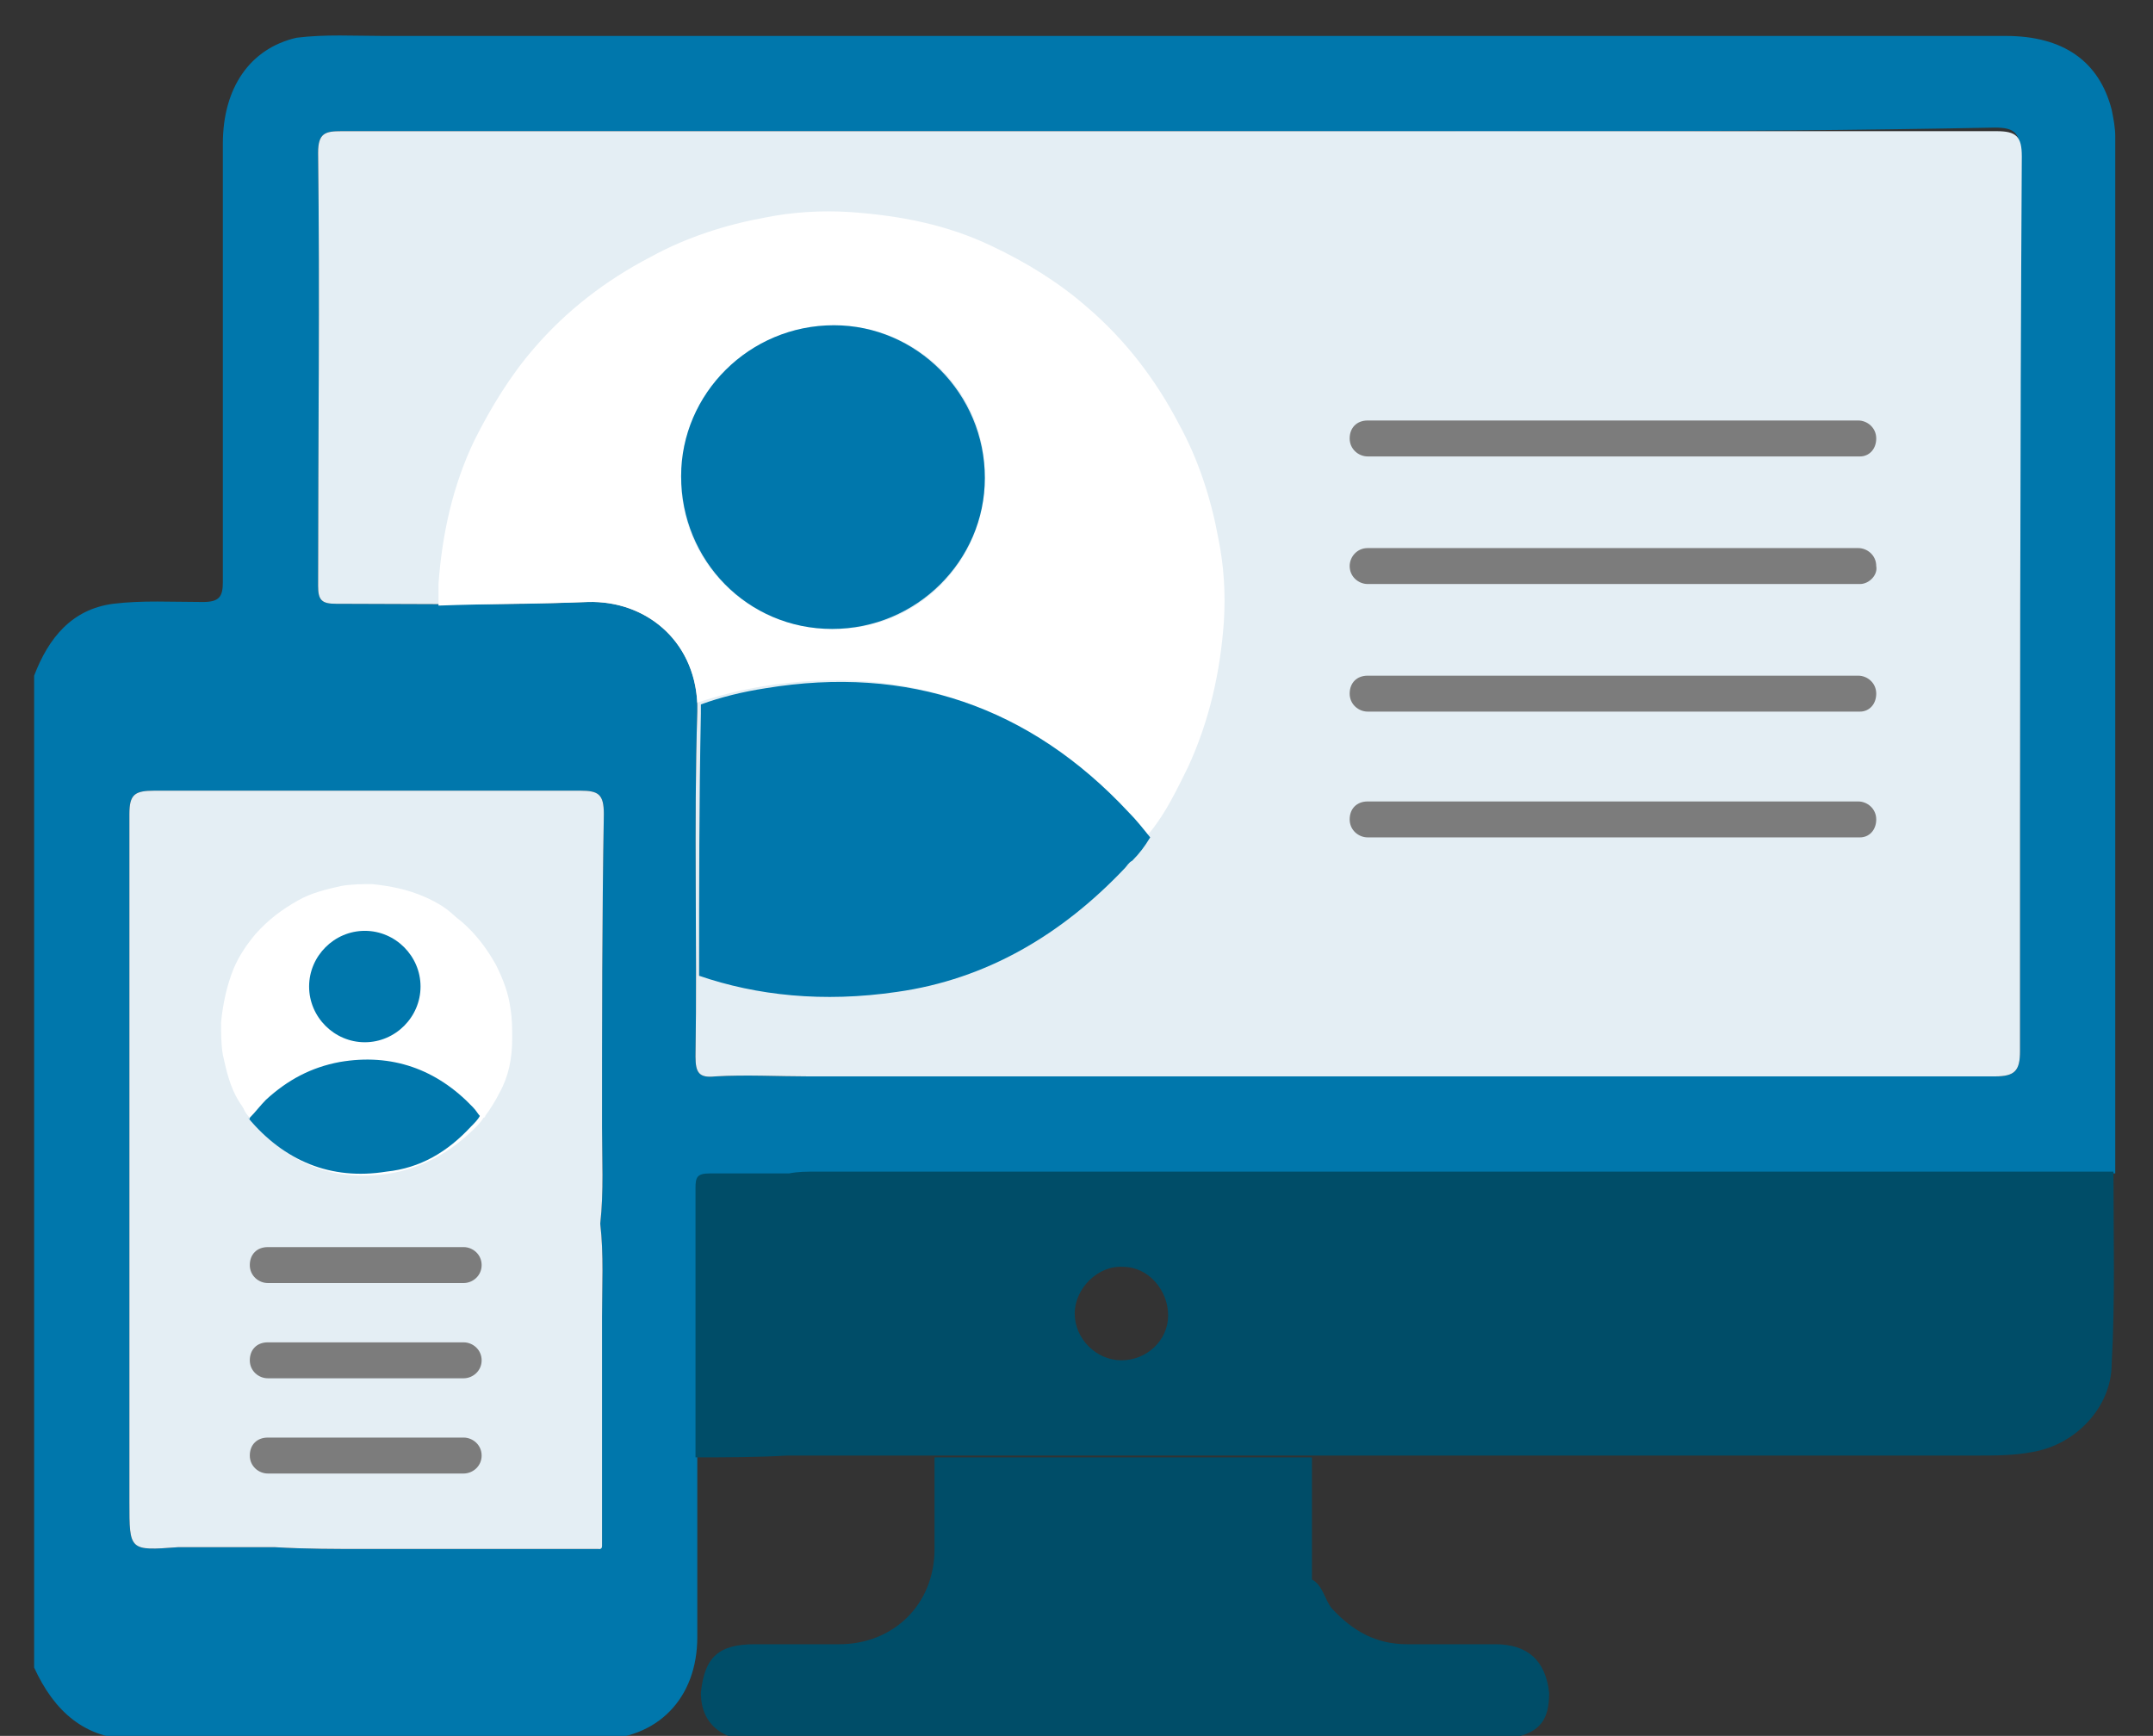 <?xml version="1.0" encoding="utf-8"?>
<!-- Generator: Adobe Illustrator 28.1.0, SVG Export Plug-In . SVG Version: 6.00 Build 0)  -->
<svg version="1.1" id="レイヤー_1" xmlns="http://www.w3.org/2000/svg" xmlns:xlink="http://www.w3.org/1999/xlink" x="0px"
	 y="0px" viewBox="0 0 119.8 96.6" style="enable-background:new 0 0 119.8 96.6;" xml:space="preserve">
<rect x="0" y="0" width="119.8" height="96.6" fill="#333333" stroke="none"/>
<style type="text/css">
	.st0{fill:#0077AC;}
	.st1{fill:#004D68;}
	.st2{fill:#70B6E4;}
	.st3{fill:#E4EEF4;}
	.st4{fill:#FFFFFF;}
	.st5{fill:#7C7C7C;}
</style>
<g id="アートワーク_62" transform="translate(31.545 19.775)">
	<g id="グループ_65973" transform="translate(-31.545 -19.775)">
		<path class="st0" d="M38.8,81.1c0,3.3,0,6.7,0,10c0,3.4-2.2,5.7-5.6,5.7c-8.6,0-17.2,0-25.7,0c-2.8,0-4.5-1.6-5.6-4
			c0-18.4,0-36.8,0-55.2c0.8-2.1,2.1-3.7,4.4-4c1.6-0.2,3.3-0.1,5-0.1c0.9,0,1.1-0.3,1.1-1.1c0-8.1,0-16.3,0-24.4
			c0-3.1,1.5-5.3,4.1-5.9C18.1,1.9,19.7,2,21.3,2C38.2,2,55,2,71.8,2c13.3,0,26.5,0,39.8,0c3.2,0,5.2,1.4,5.9,4.1
			c0.1,0.5,0.2,1,0.2,1.5c0,19.1,0,38.1,0,57.2c0,0.2,0,0.3,0,0.5c-0.5,0-1,0-1.5,0c-23.6,0-47.2,0-70.7,0c-0.5,0-1,0-1.5,0.1
			c-1.5,0-2.9,0-4.4,0c-0.7,0-0.8,0.2-0.8,0.8C38.8,71.1,38.8,76.1,38.8,81.1z M20.4,86.2c4.3,0,8.6,0,12.9,0c0.1,0,0.2,0,0.2-0.2
			c0-4.2,0-8.4,0-12.7c0-1.7,0.1-3.5-0.1-5.2c0.2-1.8,0.1-3.6,0.1-5.4c0-5.8,0-11.6,0.1-17.4c0-1.1-0.3-1.3-1.3-1.3
			c-7.9,0-15.8,0-23.7,0c-1.1,0-1.4,0.2-1.4,1.3c0,12.8,0,25.5,0,38.3c0,2.7,0,2.7,2.7,2.5c1.8,0,3.6,0,5.4,0
			C17,86.2,18.7,86.2,20.4,86.2z M65.1,7.3c-15.4,0-30.7,0-46.1,0c-0.9,0-1.3,0.1-1.3,1.2c0.1,8,0,16,0,24.1c0,0.8,0.2,1,1,1
			c4.7,0,9.3,0.1,14-0.1c3.3-0.1,6.2,2.3,6.1,6.1c-0.2,6.4,0,12.8-0.1,19.2c0,0.9,0.2,1.2,1.1,1.1c1.7-0.1,3.5,0,5.2,0
			c22,0,44,0,66,0c1.1,0,1.4-0.3,1.4-1.4c0-16.7,0-33.3,0-50c0-1.1-0.3-1.4-1.4-1.4C95.8,7.4,80.4,7.3,65.1,7.3z"/>
		<path class="st1" d="M117.6,65.2c-0.5,0-1,0-1.5,0c-23.6,0-47.2,0-70.7,0c-0.5,0-1,0-1.5,0.1c-1.5,0-2.9,0-4.4,0
			c-0.7,0-0.8,0.2-0.8,0.8c0,5,0,10,0,15c1.7,0,3.4,0,5.1-0.1c2.7,0,5.3,0,8,0c7,0,14,0,21,0c12.4,0,24.8,0,37.2,0
			c1,0,2.1,0,3.1-0.2c2.4-0.4,4.4-2.5,4.4-4.9C117.7,72.3,117.6,68.8,117.6,65.2z M62.4,75.7c-1.4,0-2.6-1.2-2.6-2.6
			c0-1.4,1.3-2.7,2.7-2.6c1.4,0,2.5,1.3,2.5,2.7C65,74.6,63.8,75.7,62.4,75.7z"/>
		<path class="st1" d="M83.2,91.5c-1.6,0-3.3,0-4.9,0c-1.7,0-3-0.7-4.2-2c-0.4-0.5-0.5-1.3-1.1-1.6c0-2.3,0-4.5,0-6.8
			c-7,0-14,0-21,0c0,0.8,0,1.7,0,2.5c0,0.9,0,1.7,0,2.6c0,3.1-2.3,5.3-5.3,5.3c-1.6,0-3.2,0-4.7,0c-2,0-2.8,0.7-3,2.7
			c0,1.9,1.4,2.7,3.2,2.7c13.6,0,27.2,0,40.8,0c0.4,0,0.8-0.1,1.2-0.2c1.5-0.3,2-1,2-2.5C86,92.4,85,91.5,83.2,91.5z"/>
		<path class="st2" d="M33.3,86.2c0.1-0.1,0.1-0.1,0.2-0.2C33.5,86.2,33.4,86.2,33.3,86.2z"/>
		<path class="st3" d="M112.5,8.7c0-1.1-0.3-1.4-1.4-1.4c-15.3,0-30.7,0-46,0c-15.4,0-30.7,0-46.1,0c-0.9,0-1.3,0.1-1.3,1.2
			c0.1,8,0,16,0,24.1c0,0.8,0.2,1,1,1c4.7,0,9.3,0.1,14-0.1c3.3-0.1,6.2,2.3,6.1,6.1c-0.2,6.4,0,12.8-0.1,19.2
			c0,0.9,0.2,1.2,1.1,1.1c1.7-0.1,3.5,0,5.2,0c22,0,44,0,66,0c1.1,0,1.4-0.3,1.4-1.4C112.4,42,112.4,25.3,112.5,8.7z"/>
		<g>
			<path class="st3" d="M63.9,46.6C63.9,46.6,63.9,46.5,63.9,46.6C63.9,46.5,63.9,46.6,63.9,46.6L63.9,46.6z"/>
			<path class="st4" d="M32.7,33.5c3.2-0.1,5.9,2.1,6.1,5.6c1.2-0.4,2.4-0.7,3.6-0.9c8-1.3,14.7,1.1,20.2,6.9c0.4,0.5,0.8,1,1.2,1.4
				c0,0,0.1-0.1,0.1-0.1c0,0,0.1-0.1,0.1-0.1c0.9-1.1,1.5-2.4,2.1-3.6c1.2-2.6,1.8-5.3,2-8.1c0.1-1.6,0-3.1-0.3-4.6
				c-0.4-2.2-1.1-4.4-2.2-6.4c-1.3-2.5-3-4.7-5.1-6.5c-1.6-1.4-3.4-2.5-5.3-3.4c-2.5-1.2-5.1-1.7-7.9-1.9c-1.6-0.1-3.2,0-4.7,0.3
				c-2.2,0.4-4.4,1.1-6.4,2.2c-2.5,1.3-4.7,3-6.5,5.1c-1.3,1.5-2.4,3.3-3.3,5.1c-1.2,2.5-1.8,5.2-2,8c0,0.4,0,0.8,0,1.2
				C27.2,33.6,30,33.6,32.7,33.5z M46.4,18.1c4.7,0,8.5,3.8,8.4,8.5c0,4.7-3.8,8.5-8.5,8.4c-4.7,0-8.5-3.8-8.4-8.5
				C37.9,21.9,41.7,18.1,46.4,18.1z"/>
			<path class="st3" d="M63.9,46.6c-0.3,0.5-0.6,0.9-1,1.3C63.3,47.5,63.6,47.1,63.9,46.6L63.9,46.6C63.9,46.6,63.9,46.6,63.9,46.6z
				"/>
			<path class="st0" d="M49.9,55.2c5-0.7,9.2-3.2,12.7-6.9c0.1-0.1,0.2-0.3,0.4-0.4c0.4-0.4,0.7-0.8,1-1.3c0,0,0,0,0,0
				c-0.4-0.5-0.8-1-1.2-1.4c-5.5-5.9-12.3-8.2-20.2-6.9c-1.3,0.2-2.5,0.5-3.6,0.9c0,0.2,0,0.3,0,0.5c-0.1,4.9-0.1,9.7-0.1,14.6
				C42.1,55.4,45.8,55.8,49.9,55.2z"/>
			<path class="st0" d="M46.3,35c4.7,0,8.5-3.8,8.5-8.4c0-4.7-3.8-8.5-8.4-8.5c-4.7,0-8.5,3.8-8.5,8.4C37.9,31.2,41.6,35,46.3,35z"
				/>
		</g>
		<path class="st3" d="M20.4,86.2c4.3,0,8.6,0,12.9,0c0.1,0,0.2,0,0.2-0.2c0-4.2,0-8.4,0-12.7c0-1.7,0.1-3.5-0.1-5.2
			c0.2-1.8,0.1-3.6,0.1-5.4c0-5.8,0-11.6,0.1-17.4c0-1.1-0.3-1.3-1.3-1.3c-7.9,0-15.8,0-23.7,0c-1.1,0-1.4,0.2-1.4,1.3
			c0,12.8,0,25.5,0,38.3c0,2.7,0,2.7,2.7,2.5c1.8,0,3.6,0,5.4,0C17,86.2,18.7,86.2,20.4,86.2z"/>
		<path class="st5" d="M103.5,25.4H76.1c-0.5,0-1-0.4-1-1s0.4-1,1-1h27.3c0.5,0,1,0.4,1,1S104,25.4,103.5,25.4z"/>
		<path class="st5" d="M103.5,32.5H76.1c-0.5,0-1-0.4-1-1c0-0.5,0.4-1,1-1h27.3c0.5,0,1,0.4,1,1C104.5,32,104,32.5,103.5,32.5z"/>
		<path class="st5" d="M103.5,39.6H76.1c-0.5,0-1-0.4-1-1s0.4-1,1-1h27.3c0.5,0,1,0.4,1,1S104,39.6,103.5,39.6z"/>
		<path class="st5" d="M103.5,46.6H76.1c-0.5,0-1-0.4-1-1s0.4-1,1-1h27.3c0.5,0,1,0.4,1,1S104,46.6,103.5,46.6z"/>
		<g>
			<path class="st4" d="M13.9,62.2c0,0,0,0.1,0.1,0.1c2,2.5,4.6,3.5,7.7,3c1.8-0.3,3.4-1.2,4.7-2.5c0.2-0.2,0.4-0.4,0.5-0.6
				c0,0,0.1,0,0.1-0.1c0.3-0.4,0.6-0.9,0.8-1.3c0.5-0.9,0.7-1.9,0.7-3c0-0.6,0-1.1-0.1-1.7c-0.1-0.8-0.4-1.6-0.8-2.4
				c-0.5-0.9-1.1-1.7-1.9-2.4c-0.6-0.5-1.2-0.9-1.9-1.3c-0.9-0.4-1.9-0.6-2.9-0.7c-0.6,0-1.2,0-1.7,0.1c-0.8,0.1-1.6,0.4-2.4,0.8
				c-0.9,0.5-1.7,1.1-2.4,1.9c-0.5,0.6-0.9,1.2-1.2,1.9c-0.4,0.9-0.7,1.9-0.7,3c0,0.6,0,1.2,0.1,1.8c0.2,0.9,0.4,1.8,0.9,2.6
				C13.5,61.6,13.6,61.9,13.9,62.2z"/>
			<path class="st4" d="M13.9,62.2c-0.2-0.3-0.4-0.6-0.6-0.9c-0.5-0.8-0.7-1.7-0.9-2.6c-0.1-0.6-0.1-1.2-0.1-1.8c0.1-1,0.3-2,0.7-3
				c0.3-0.7,0.7-1.3,1.2-1.9c0.7-0.8,1.5-1.4,2.4-1.9c0.7-0.4,1.5-0.6,2.4-0.8c0.6-0.1,1.2-0.1,1.7-0.1c1,0.1,2,0.3,2.9,0.7
				c0.7,0.3,1.4,0.7,1.9,1.3c0.8,0.7,1.4,1.5,1.9,2.4c0.4,0.7,0.7,1.5,0.8,2.4c0.1,0.6,0.1,1.1,0.1,1.7c-0.1,1-0.3,2-0.7,3
				c-0.2,0.5-0.5,0.9-0.8,1.3c0,0,0,0-0.1,0.1c-0.1-0.2-0.3-0.4-0.4-0.5c-2-2.2-4.5-3-7.4-2.5c-1.6,0.3-2.9,1-4.1,2.1
				C14.4,61.5,14.2,61.9,13.9,62.2z M20.3,58c1.7,0,3.1-1.4,3.1-3.1c0-1.7-1.4-3.1-3.1-3.1c-1.7,0-3.1,1.4-3.1,3.1
				C17.2,56.6,18.6,58,20.3,58z"/>
			<path class="st0" d="M13.9,62.2c0.3-0.3,0.6-0.7,0.9-1c1.2-1.1,2.5-1.8,4.1-2.1c2.9-0.5,5.4,0.4,7.4,2.5c0.2,0.2,0.3,0.4,0.4,0.5
				c-0.1,0.2-0.3,0.4-0.5,0.6c-1.3,1.4-2.8,2.3-4.7,2.5c-3.1,0.5-5.7-0.6-7.7-3C13.9,62.3,13.9,62.3,13.9,62.2z"/>
			<path class="st0" d="M20.3,58c-1.7,0-3.1-1.4-3.1-3.1c0-1.7,1.4-3.1,3.1-3.1c1.7,0,3.1,1.4,3.1,3.1C23.4,56.6,22,58,20.3,58z"/>
		</g>
		<path class="st5" d="M25.8,71.4H14.9c-0.5,0-1-0.4-1-1s0.4-1,1-1h10.9c0.5,0,1,0.4,1,1S26.3,71.4,25.8,71.4z"/>
		<path class="st5" d="M25.8,76.7H14.9c-0.5,0-1-0.4-1-1s0.4-1,1-1h10.9c0.5,0,1,0.4,1,1S26.3,76.7,25.8,76.7z"/>
		<path class="st5" d="M25.8,82H14.9c-0.5,0-1-0.4-1-1s0.4-1,1-1h10.9c0.5,0,1,0.4,1,1S26.3,82,25.8,82z"/>
	</g>
</g>
</svg>
